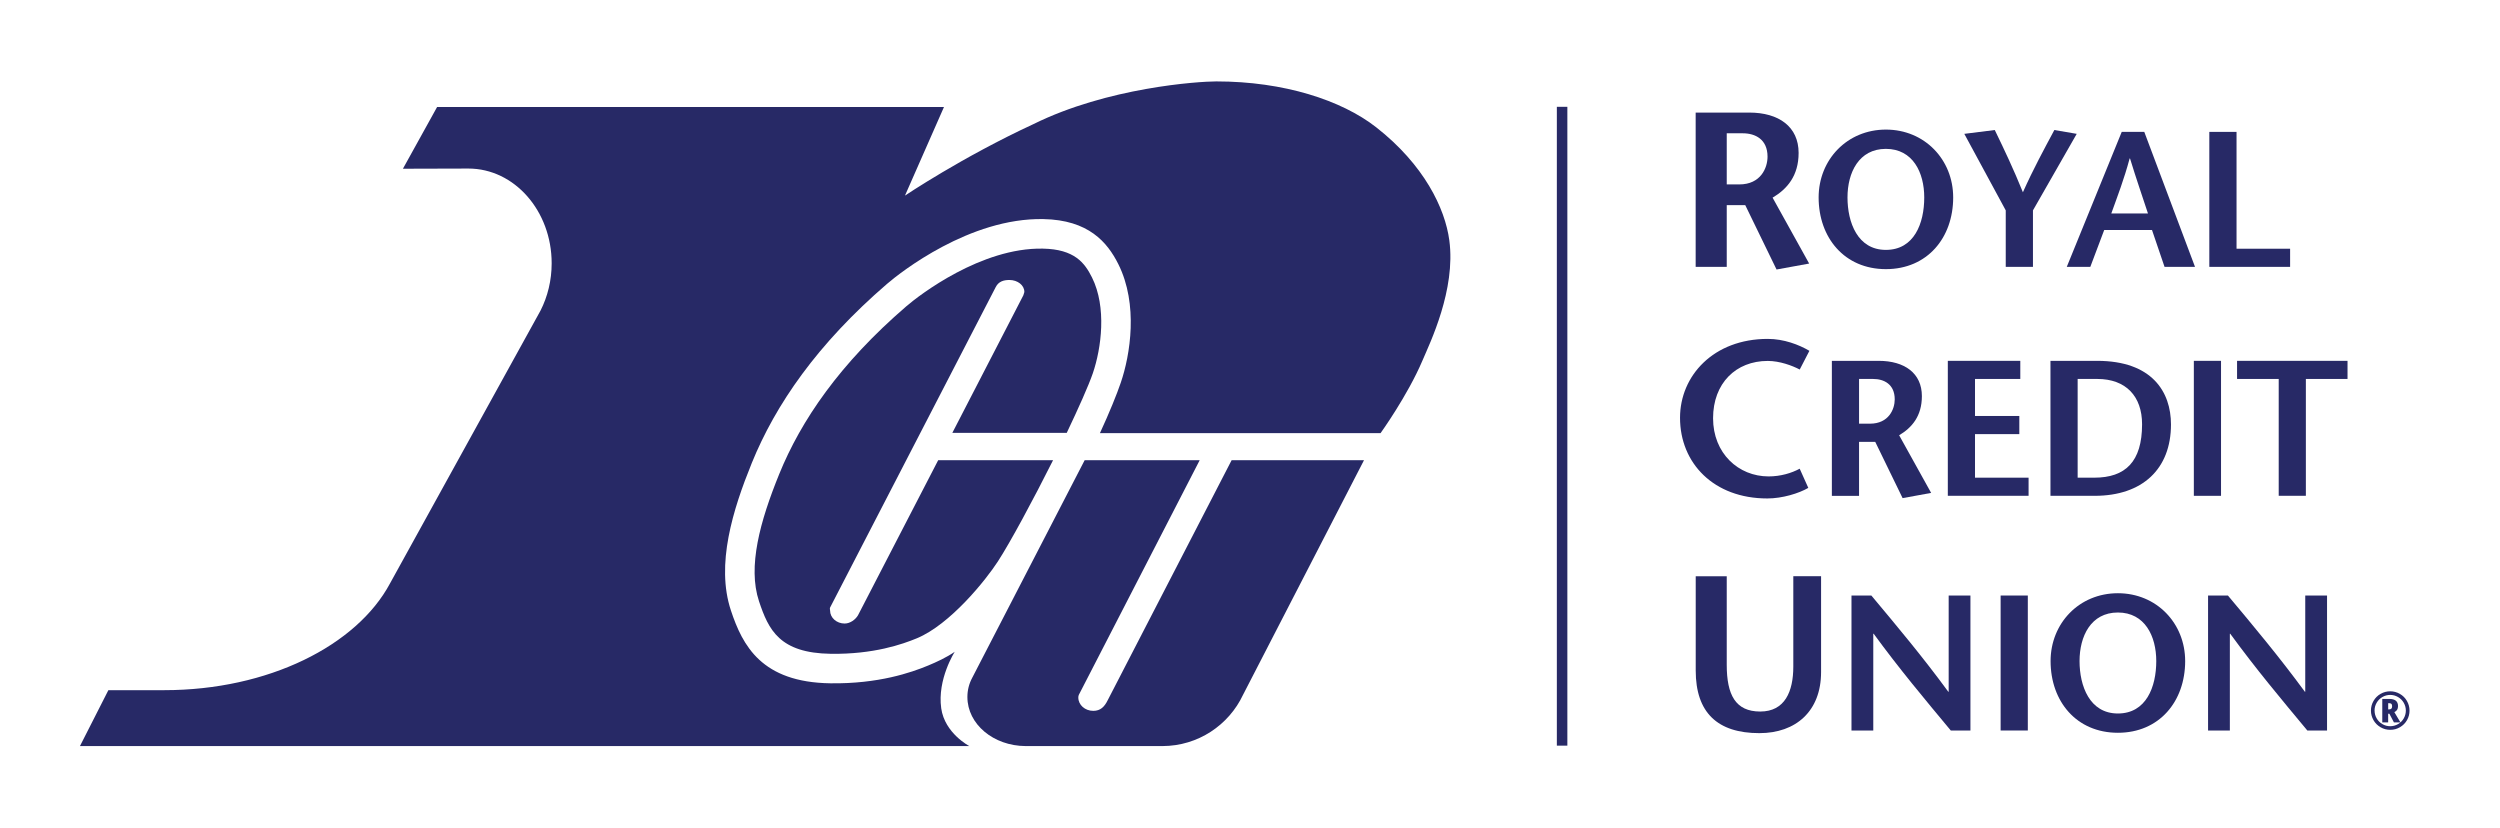 <?xml version="1.0" encoding="UTF-8"?>
<svg id="Layer_1" xmlns="http://www.w3.org/2000/svg" version="1.1" viewBox="0 0 815.67 270">
  <!-- Generator: Adobe Illustrator 29.1.0, SVG Export Plug-In . SVG Version: 2.1.0 Build 142)  -->
  <defs>
    <style>
      .st0 {
        fill: #272966;
      }
    </style>
  </defs>
  <g>
    <g>
      <path class="st0" d="M401.84,150.15l-40.42,78.29c-1.05,2.14-2.35,3.49-4.72,3.49-2.7,0-4.88-1.94-4.88-4.34,0-.31.04-.6.17-.89l39.43-76.55h-37.53l-36.66,70.94c-1.05,1.94-1.6,4.08-1.6,6.32,0,8.86,8.51,15.97,19.02,16.01h44.64c11.61-.03,21.63-6.86,26.27-16.72l39.47-76.55h-43.19Z"/>
      <path class="st0" d="M306.1,150.15l-26.17,50.61c-.79,1.35-2.52,2.68-4.35,2.68-2.62,0-4.75-1.89-4.75-4.22,0-.35-.16-.68,0-1l54.06-104.59c.91-1.74,2.46-2.28,4.45-2.28,2.69,0,4.87,1.73,4.87,3.86,0,.33-.29.82-.32,1.13l-23.18,44.9h37.33c3.88-8.17,7.11-15.38,8.52-19.47,2.78-8.13,4.57-21.54-.28-31.25-2.39-4.78-5.71-9.21-16.04-9.4-20.09-.38-40.25,15.12-44.53,18.81-21.75,18.72-34.4,37.32-41.48,54.76-6.26,15.4-10.34,30.21-6.59,41.48,3.1,9.32,6.69,16.92,23.46,17.15,13.93.19,23.35-3.12,28.03-5.06,10.89-4.51,22.51-18.99,26.45-25.08,4.03-6.22,11.39-19.85,18-33.02h-37.47Z"/>
      <path class="st0" d="M311.49,212.66c-2.6,1.81-5.97,3.37-8.69,4.49-5.49,2.28-16.24,6.01-31.85,5.79-22.45-.31-28.67-12.28-32.47-23.74-5-15.03.65-32.98,6.81-48.15,7.72-19,21.35-38.83,44.13-58.44,4.34-3.73,26.96-21.59,50.99-21.13,14.73.27,20.89,7.54,24.48,14.73,6.55,13.12,3.89,29.58.77,38.68-1.26,3.7-3.66,9.66-6.79,16.43h91.56s8.81-12.24,13.66-23.66c2.46-5.78,10.93-23.12,8.78-39.22-1.4-10.52-8.26-24.71-23.91-36.95-11.27-8.8-30.1-14.93-52.12-14.93-5.84,0-35.48,1.96-59.7,13.95-23.25,10.77-41.88,23.31-41.88,23.31l12.73-28.91h-165.38l-11.15,20.14,21.36-.06c15.02,0,27.17,13.84,27.17,30.91,0,5.6-1.32,10.86-3.61,15.39l-49.11,89.02c-10.86,20.33-39.76,34.87-73.7,34.87h-18.21l-9.27,18.23h290.16s-8.01-4.16-9.16-12.31c-1.34-9.5,4.42-18.46,4.42-18.46"/>
    </g>
    <g>
      <path class="st0" d="M563.39,60.17h4.1c6.98,0,9.2-5.39,9.2-9.06,0-5.67-4.03-7.62-8.06-7.62h-5.25v16.68ZM553.25,36.73h17.47c9.64,0,16.11,4.6,16.11,13.16,0,7.47-3.74,11.79-8.49,14.6l11.93,21.5-10.64,1.94-10.21-21h-6.04v20.14h-10.14v-50.34Z"/>
      <path class="st0" d="M627.82,64.42c0-8.12-3.71-15.85-12.52-15.85s-12.52,7.74-12.52,15.85,3.27,17.11,12.52,17.11,12.52-8.68,12.52-17.11M593.36,64.42c0-12.33,9.31-22.14,21.95-22.14s21.95,9.81,21.95,22.14c0,13.15-8.43,23.39-21.95,23.39s-21.95-10.25-21.95-23.39"/>
      <path class="st0" d="M654.41,87.07v-18.43l-13.52-24.97,9.94-1.25c3.08,6.35,6.1,12.7,9.18,20.31,3.4-7.61,6.86-13.96,10.26-20.31l7.3,1.25-14.28,24.97v18.43h-8.87Z"/>
      <path class="st0" d="M700.81,69.64c-1.89-5.78-3.77-11.13-5.85-17.93h-.13c-1.82,6.79-3.9,12.14-5.98,17.93h11.95ZM699.61,43.03l16.55,44.04h-9.94l-4.09-12.02h-15.6l-4.53,12.02h-7.68l17.93-44.04h7.36Z"/>
      <polygon class="st0" points="720.83 43.03 720.83 87.07 747.19 87.07 747.19 81.15 729.71 81.15 729.71 43.03 720.83 43.03"/>
    </g>
    <g>
      <g>
        <path class="st0" d="M587.18,120.56c-2.45-1.29-6.54-2.8-10.43-2.8-10.36,0-17.83,7.26-17.83,18.7s8.27,18.98,18.12,18.98c3.88,0,7.48-1.07,10.14-2.52l2.81,6.26c-3.09,1.8-8.49,3.45-13.37,3.45-17.48,0-28.48-11.5-28.48-26.32,0-13.73,10.93-25.74,28.62-25.74,5.25,0,10.14,1.87,13.59,3.89l-3.16,6.11Z"/>
        <path class="st0" d="M606.54,138.23h3.59c6.1,0,8.06-4.72,8.06-7.92,0-4.98-3.53-6.67-7.05-6.67h-4.59v14.59ZM597.67,117.73h15.29c8.43,0,14.09,4.03,14.09,11.51,0,6.54-3.27,10.31-7.42,12.77l10.44,18.81-9.31,1.7-8.93-18.36h-5.28v17.62h-8.87v-44.04Z"/>
      </g>
      <polygon class="st0" points="635.51 117.73 635.51 161.76 661.86 161.76 661.86 155.85 644.38 155.85 644.38 141.64 658.84 141.64 658.84 135.72 644.38 135.72 644.38 123.64 659.16 123.64 659.16 117.73 635.51 117.73"/>
      <path class="st0" d="M677.87,155.85h5.42c10.13,0,15.6-5.16,15.6-17.43,0-9.13-5.28-14.78-14.6-14.78h-6.42v32.21ZM684.22,117.73c17.93,0,24.1,10.13,24.1,20.76,0,14.53-9.31,23.28-24.91,23.28h-14.41v-44.04h15.23Z"/>
      <rect class="st0" x="715.78" y="117.73" width="8.87" height="44.04"/>
      <polygon class="st0" points="729.88 117.73 729.88 123.64 743.47 123.64 743.47 161.76 752.33 161.76 752.33 123.64 765.92 123.64 765.92 117.73 729.88 117.73"/>
    </g>
    <g>
      <g>
        <path class="st0" d="M563.38,188v28.9c0,9.86,2.88,15.25,10.93,15.25s10.79-6.54,10.79-14.67v-29.48h9.06v31.28c0,12.73-8.2,19.92-20.13,19.92-13.66,0-20.77-6.69-20.77-20.42v-30.77h10.13Z"/>
        <path class="st0" d="M642.89,238.34h-6.41c-8.43-10.13-16.86-20.19-25.17-31.58h-.12v31.58h-7.11v-44.04h6.48c8.43,10.07,16.8,20.07,25.1,31.39h.13v-31.39h7.1v44.04Z"/>
      </g>
      <rect class="st0" x="652.74" y="194.3" width="8.87" height="44.04"/>
      <g>
        <path class="st0" d="M703.52,215.69c0-8.12-3.71-15.85-12.52-15.85s-12.51,7.74-12.51,15.85,3.27,17.1,12.51,17.1,12.52-8.68,12.52-17.1M669.04,215.69c0-12.33,9.32-22.14,21.96-22.14s21.95,9.81,21.95,22.14c0,13.14-8.42,23.39-21.95,23.39s-21.96-10.25-21.96-23.39"/>
        <path class="st0" d="M759.23,238.34h-6.42c-8.43-10.13-16.86-20.19-25.16-31.58h-.12v31.58h-7.11v-44.04h6.48c8.43,10.07,16.79,20.07,25.1,31.39h.13v-31.39h7.11v44.04Z"/>
      </g>
    </g>
    <rect class="st0" x="507.95" y="34.85" width="3.43" height="208.43"/>
  </g>
  <path class="st0" d="M773.56,231.84c0-1.11.28-2.16.84-3.14.56-.98,1.32-1.75,2.3-2.31.98-.56,2.03-.84,3.15-.84s2.16.28,3.14.84c.98.56,1.75,1.32,2.31,2.3.56.98.85,2.03.85,3.15s-.27,2.13-.81,3.09c-.54.97-1.3,1.74-2.28,2.32-.98.58-2.04.87-3.2.87s-2.22-.29-3.2-.87c-.98-.58-1.74-1.35-2.28-2.31-.54-.97-.82-2-.82-3.1ZM774.75,231.84c0,.91.23,1.77.69,2.56s1.08,1.41,1.87,1.86c.79.46,1.64.68,2.54.68s1.77-.23,2.56-.69c.79-.46,1.41-1.08,1.86-1.87.45-.79.68-1.64.68-2.54s-.23-1.77-.69-2.56c-.46-.79-1.08-1.41-1.87-1.87-.79-.45-1.64-.68-2.54-.68s-1.77.23-2.56.69c-.79.46-1.41,1.08-1.87,1.87-.45.79-.68,1.64-.68,2.54ZM782.4,230.39c0,.95-.4,1.6-1.2,1.95l1.98,3.35h-2.12l-1.49-2.83h-.39v2.83h-1.92v-7.66h2.21c1.01,0,1.75.2,2.22.59.47.39.71.99.71,1.78ZM779.18,231.45h.26c.37,0,.63-.08.79-.24.16-.16.24-.42.24-.79s-.08-.62-.23-.77c-.16-.15-.43-.23-.81-.23h-.24v2.02Z"/>
</svg>